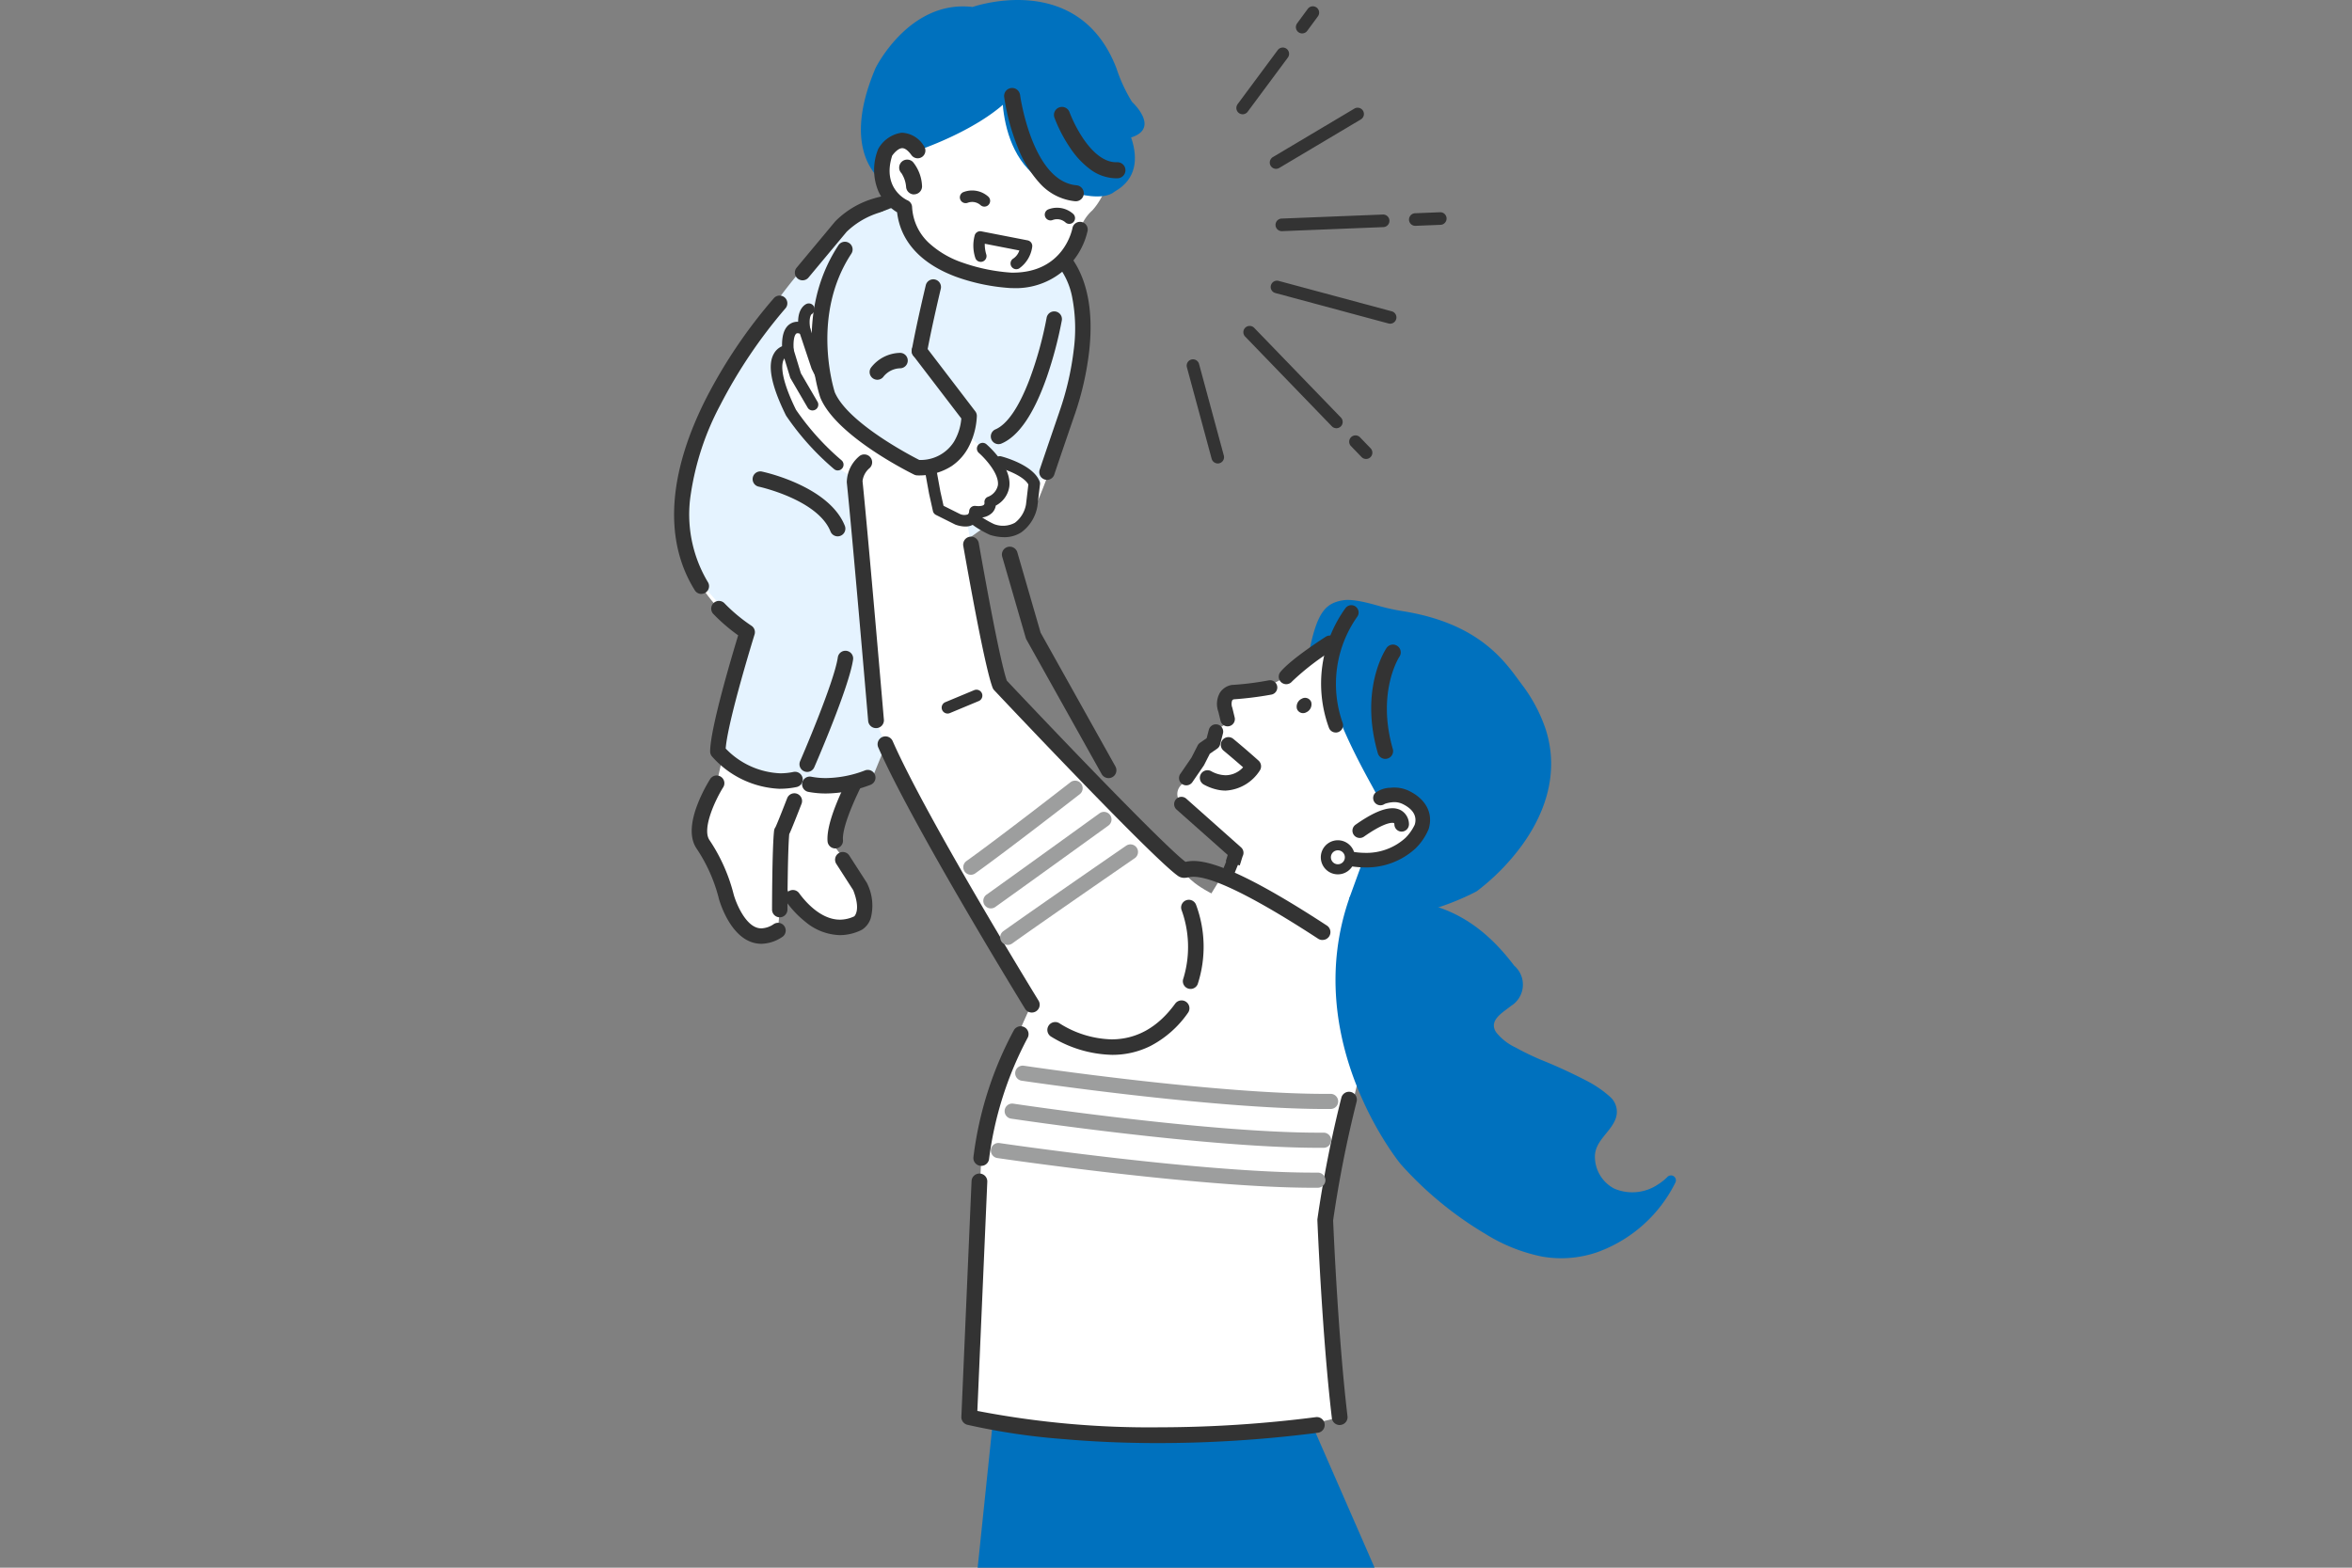 <svg xmlns="http://www.w3.org/2000/svg" xmlns:xlink="http://www.w3.org/1999/xlink" width="300" height="200" viewBox="0 0 300 200">
  <rect x="0" y="0" width="300" height="200" fill="#808080" stroke="none"/>
  <defs>
    <clipPath id="clip-path">
      <rect id="長方形_59510" data-name="長方形 59510" width="300" height="200" transform="translate(1265 1507)" fill="#e5f3ff"/>
    </clipPath>
  </defs>
  <g id="マスクグループ_388151" data-name="マスクグループ 388151" transform="translate(-1265 -1507)" clip-path="url(#clip-path)">
    <path id="パス_1" data-name="パス 1" d="M454.586,371.133l1.044-18.473.314-3.917c.975-4.528,2.014-5.647,4.174-6.017,1.376-.236,3.671.456,4.786.764a25.986,25.986,0,0,0,2.849.617c10.053,1.594,13.215,6.693,15.192,9.336a19.914,19.914,0,0,1,3.047,5.707c1.961,6.08-.532,11.384-2.969,14.762a28.482,28.482,0,0,1-5.81,5.929S455.854,391.554,454.586,371.133Z" transform="translate(976.153 1240.86)" fill="#0071be"/>
    <path id="パス_2" data-name="パス 2" d="M419.435,392.321l4.416-12.156-1.011-.91c-.509-1.219-10.033-16.682-5.035-20.126,1.61-1.109-2.6,1.258-6.148,4.7-.156.151-.516.564-.542.348-.02-.166-.43,1.082-4.22,1.591a11.814,11.814,0,0,0-3.047.817,1.285,1.285,0,0,0-.439,1.392,1.256,1.256,0,0,0,.277.459c.311.38.894,1.377-.667,2.214a2,2,0,0,0-.891,1.222,1.768,1.768,0,0,1-.615.917,2.571,2.571,0,0,0-.99,1.432,4.345,4.345,0,0,1-.487,1.275l-.269.451a7.063,7.063,0,0,1-1.606,1.889c-.763.616-1.518,1.916,1.065,4.091l5.631,5.02s-3.436,5.43-3.737,6.092l7.242,2.044,10.12,2.522C418.546,397.441,419.425,392.5,419.435,392.321Z" transform="translate(1017.733 1229.091)" fill="#fff"/>
    <path id="パス_3" data-name="パス 3" d="M479.281,434.32s.2-.227,1.414-.382a3.358,3.358,0,0,1,1.967.387A3.087,3.087,0,0,1,484.54,438a6.686,6.686,0,0,1-1.439,2.089c-1.284,1.2-4.214,2.987-8.784,1.729Z" transform="translate(961.798 1174.48)" fill="#fff"/>
    <path id="パス_4" data-name="パス 4" d="M471.844,439.824a.68.68,0,0,1,.836-.475c4.5,1.24,7.191-.685,8.139-1.57a6.148,6.148,0,0,0,1.254-1.793,2.439,2.439,0,0,0-1.54-2.874,2.677,2.677,0,0,0-1.567-.316,3.757,3.757,0,0,0-1.078.241.68.68,0,0,1-.928-.988,3.186,3.186,0,0,1,1.834-.6,4.025,4.025,0,0,1,2.368.458c1.941,1.009,2.767,2.685,2.213,4.482a7.207,7.207,0,0,1-1.625,2.386c-1.114,1.041-4.263,3.31-9.429,1.888a.679.679,0,0,1-.475-.836Zm6.029-6.781Zm.095-.083h0Zm0,0h0Zm0,0h0Z" transform="translate(963.615 1176.297)" fill="#333"/>
    <path id="パス_4_-_アウトライン" data-name="パス 4 - アウトライン" d="M475.525,441.366a12.36,12.36,0,0,1-3.272-.464.93.93,0,1,1,.494-1.794,10.471,10.471,0,0,0,2.77.4,7.4,7.4,0,0,0,5.132-1.907,6.024,6.024,0,0,0,1.185-1.684c.223-.724.159-1.759-1.417-2.579a2.449,2.449,0,0,0-1.421-.29,4,4,0,0,0-.98.208.93.93,0,0,1-1.175-.057.93.93,0,0,1-.069-1.313,3.311,3.311,0,0,1,1.988-.683,4.309,4.309,0,0,1,2.515.485c2.056,1.068,2.929,2.854,2.336,4.777a7.4,7.4,0,0,1-1.693,2.495A9.244,9.244,0,0,1,475.525,441.366Zm-3.025-1.792a.43.43,0,0,0-.114.845,11.863,11.863,0,0,0,3.139.447,8.745,8.745,0,0,0,6.052-2.276,7.026,7.026,0,0,0,1.557-2.277c.516-1.673-.265-3.238-2.089-4.186a3.808,3.808,0,0,0-2.221-.432c-1.131.144-1.538.363-1.68.521a.43.43,0,0,0,.319.718.432.432,0,0,0,.268-.093l.021-.016.023-.012.032-.015-.015-.015.015.015.029-.012-.019-.025.019.025a4.588,4.588,0,0,1,1.1-.238,2.948,2.948,0,0,1,1.715.342,3.891,3.891,0,0,1,1.329,1.081,2.245,2.245,0,0,1,.335,2.089,6.357,6.357,0,0,1-1.322,1.9A7.893,7.893,0,0,1,475.517,440a10.97,10.97,0,0,1-2.9-.413A.432.432,0,0,0,472.5,439.574Z" transform="translate(963.615 1176.297)" fill="#333"/>
    <path id="パス_5" data-name="パス 5" d="M405.1,442.989a.68.68,0,0,0-.132-.832l-6.993-6.218a.68.68,0,0,0-.923,1l6.663,5.913c-.059.185-.13.417-.221.714l1.3.4C404.922,443.536,405.047,443.129,405.1,442.989Z" transform="translate(1018.173 1173.139)" fill="#333"/>
    <path id="パス_5_-_アウトライン" data-name="パス 5 - アウトライン" d="M404.956,444.276l-1.779-.545.109-.354c.053-.172.1-.318.138-.446l-6.546-5.809a.93.93,0,0,1,1.262-1.366l6.99,6.215a.929.929,0,0,1,.2,1.12c-.049.141-.159.5-.275.876ZM403.8,443.4l.823.252c.106-.344.194-.628.236-.747l.007-.02.01-.018a.429.429,0,0,0-.084-.526l-6.99-6.215a.434.434,0,0,0-.3-.117.425.425,0,0,0-.316.138.431.431,0,0,0,.022.606l6.783,6.02-.05.155C403.907,443.058,403.86,443.212,403.8,443.4Z" transform="translate(1018.173 1173.139)" fill="#333"/>
    <path id="パス_6" data-name="パス 6" d="M418.666,381.8a.649.649,0,0,1,.09-.005,36.739,36.739,0,0,0,4.623-.582.674.674,0,0,1,.223,1.329,42.557,42.557,0,0,1-4.783.6.632.632,0,0,0-.37.26,1.492,1.492,0,0,0,0,1.151l.292,1.2a.674.674,0,0,1-1.309.318l-.281-1.157a2.671,2.671,0,0,1,.183-2.259A2,2,0,0,1,418.666,381.8Z" transform="translate(1003.508 1212.834)" fill="#333"/>
    <path id="パス_6_-_アウトライン" data-name="パス 6 - アウトライン" d="M423.49,380.948a.924.924,0,0,1,.153,1.835,43.556,43.556,0,0,1-4.787.6.371.371,0,0,0-.2.145,1.326,1.326,0,0,0,.026.949l0,.01.292,1.2a.924.924,0,0,1-1.8.436l-.28-1.153a2.9,2.9,0,0,1,.216-2.46,2.255,2.255,0,0,1,1.515-.963.9.9,0,0,1,.115-.007h.029a37.4,37.4,0,0,0,4.559-.579A.93.93,0,0,1,423.49,380.948Zm-5.287,3.664a1.684,1.684,0,0,1,.034-1.348.874.874,0,0,1,.518-.369l.03-.008h.031a42.4,42.4,0,0,0,4.744-.6.424.424,0,1,0-.14-.836,37.663,37.663,0,0,1-4.641.586h-.025c-.022,0-.039,0-.056,0a1.76,1.76,0,0,0-1.161.742,2.437,2.437,0,0,0-.151,2.054l0,.009L417.67,386a.424.424,0,0,0,.824-.2Z" transform="translate(1003.508 1212.834)" fill="#333"/>
    <path id="パス_7" data-name="パス 7" d="M399.475,409.022a.68.68,0,0,0,.914-.2l1.449-2.112a.652.652,0,0,0,.045-.077l.746-1.468.988-.684a.68.68,0,0,0,.271-.387l.368-1.409a.68.68,0,0,0-1.316-.344l-.3,1.165-.923.639a.678.678,0,0,0-.219.251l-.8,1.582-1.424,2.075a.681.681,0,0,0,.176.946Z" transform="translate(1016.487 1197.819)" fill="#333"/>
    <path id="パス_7_-_アウトライン" data-name="パス 7 - アウトライン" d="M399.827,409.371h0a.928.928,0,0,1-.483-.135l-.043-.027a.932.932,0,0,1-.241-1.294l1.415-2.061.8-1.567a.931.931,0,0,1,.3-.343l.847-.586.281-1.076a.93.93,0,0,1,1.8.47l-.368,1.409a.931.931,0,0,1-.37.53l-.936.648-.718,1.412a.9.9,0,0,1-.062.105l-1.449,2.112A.931.931,0,0,1,399.827,409.371Zm3.771-7.285a.43.43,0,0,0-.416.322l-.328,1.255-1,.691a.429.429,0,0,0-.138.158l-.821,1.61-1.424,2.075a.431.431,0,0,0,.111.6l.022.014a.426.426,0,0,0,.221.061h0a.431.431,0,0,0,.355-.187l1.449-2.112a.405.405,0,0,0,.028-.047l.775-1.526,1.04-.72a.431.431,0,0,0,.171-.245l.368-1.409a.431.431,0,0,0-.417-.539Z" transform="translate(1016.487 1197.819)" fill="#333"/>
    <path id="パス_8" data-name="パス 8" d="M480.67,444.326a.681.681,0,0,0,.745-.025c3.005-2.114,3.929-1.83,4.084-1.752a.459.459,0,0,1,.2.374.675.675,0,0,0,.666.688.685.685,0,0,0,.694-.672,1.806,1.806,0,0,0-.911-1.587c-1.111-.591-2.914.009-5.512,1.837a.681.681,0,0,0,.037,1.137Z" transform="translate(957.413 1169.229)" fill="#333"/>
    <path id="パス_8_-_アウトライン" data-name="パス 8 - アウトライン" d="M481.025,444.675a.93.93,0,0,1-.536-1.691c2.01-1.414,3.549-2.1,4.7-2.1a2.253,2.253,0,0,1,1.07.249,2.059,2.059,0,0,1,1.043,1.813.938.938,0,0,1-.93.918h-.019a.928.928,0,0,1-.911-.935c0-.053-.027-.137-.06-.155a.5.5,0,0,0-.2-.029c-.416,0-1.44.229-3.621,1.763A.925.925,0,0,1,481.025,444.675Zm4.168-3.293c-1.033,0-2.519.676-4.416,2.011a.43.43,0,0,0,.5.7c2.179-1.533,3.328-1.854,3.909-1.854a.95.95,0,0,1,.432.084.685.685,0,0,1,.332.59v.012a.423.423,0,0,0,.422.433h.009a.436.436,0,0,0,.43-.428,1.546,1.546,0,0,0-.779-1.361A1.759,1.759,0,0,0,485.192,441.383Z" transform="translate(957.413 1169.229)" fill="#333"/>
    <path id="パス_9" data-name="パス 9" d="M454.519,390.384a.834.834,0,0,1-1.2-.429,1.114,1.114,0,0,1,.618-1.3.834.834,0,0,1,1.2.429A1.114,1.114,0,0,1,454.519,390.384Z" transform="translate(977.109 1207.484)" fill="#333"/>
    <path id="パス_10" data-name="パス 10" d="M467.192,458.3a1.532,1.532,0,1,1,.512,2.105A1.532,1.532,0,0,1,467.192,458.3Z" transform="translate(967.145 1157.271)" fill="#fff"/>
    <path id="パス_11" data-name="パス 11" d="M464.929,456.257a2.174,2.174,0,1,1,.726,2.988A2.177,2.177,0,0,1,464.929,456.257Zm1.1.668a.89.89,0,1,0,1.222-.3A.89.89,0,0,0,466.027,456.926Z" transform="translate(968.858 1158.984)" fill="#333"/>
    <path id="パス_12" data-name="パス 12" d="M466.617,361.438a.67.67,0,0,1-.037-.083,16.182,16.182,0,0,1,2.088-15.041.68.68,0,0,1,1.068.842h0a15.085,15.085,0,0,0-1.88,13.727.68.68,0,0,1-1.239.554Z" transform="translate(968.161 1238.402)" fill="#333"/>
    <path id="パス_12_-_アウトライン" data-name="パス 12 - アウトライン" d="M467.218,362.05a.929.929,0,0,1-.873-.608,16.433,16.433,0,0,1,2.126-15.282.93.93,0,0,1,1.461,1.152A14.875,14.875,0,0,0,468.09,360.8a.931.931,0,0,1-.872,1.253Zm1.984-15.744a.428.428,0,0,0-.338.164,15.907,15.907,0,0,0-2.049,14.8.43.43,0,0,0,.807-.3A15.341,15.341,0,0,1,469.539,347a.431.431,0,0,0-.071-.6A.426.426,0,0,0,469.2,346.306Z" transform="translate(968.161 1238.402)" fill="#333"/>
    <path id="パス_13" data-name="パス 13" d="M490.417,378.544a.74.74,0,0,1-.46-.492c-2.333-8.094.933-13.014,1.074-13.219a.742.742,0,0,1,1.227.835c-.036.054-3,4.595-.875,11.973a.742.742,0,0,1-.967.9Z" transform="translate(951.028 1224.977)" fill="#333"/>
    <path id="パス_13_-_アウトライン" data-name="パス 13 - アウトライン" d="M490.67,378.839a.984.984,0,0,1-.339-.06,1,1,0,0,1-.614-.658c-2.366-8.209.965-13.22,1.108-13.429a.992.992,0,0,1,1.641,1.116c-.029.044-2.929,4.521-.841,11.764a.993.993,0,0,1-.954,1.267Zm.975-14.08a.492.492,0,0,0-.407.215c-.138.2-3.342,5.024-1.04,13.009a.492.492,0,0,0,.946-.273c-2.166-7.515.877-12.137.908-12.183a.493.493,0,0,0-.407-.769Z" transform="translate(951.028 1224.977)" fill="#333"/>
    <path id="パス_14" data-name="パス 14" d="M446.3,365.941a.709.709,0,0,1-.306-1.114c1.335-1.634,5.542-4.323,5.72-4.436a.708.708,0,1,1,.761,1.195,32.26,32.26,0,0,0-5.384,4.138A.709.709,0,0,1,446.3,365.941Z" transform="translate(982.52 1228.054)" fill="#333"/>
    <path id="パス_14_-_アウトライン" data-name="パス 14 - アウトライン" d="M446.543,366.233a.958.958,0,0,1-.742-1.565c1.356-1.659,5.6-4.374,5.779-4.489a.958.958,0,1,1,1.03,1.617,32.1,32.1,0,0,0-5.325,4.085A.956.956,0,0,1,446.543,366.233Zm5.552-5.7a.456.456,0,0,0-.246.072c-.177.113-4.355,2.786-5.661,4.384a.459.459,0,0,0,.71.58,32.463,32.463,0,0,1,5.443-4.191.458.458,0,0,0-.247-.845Z" transform="translate(982.52 1228.054)" fill="#333"/>
    <path id="パス_15" data-name="パス 15" d="M411.077,414.079a6.2,6.2,0,0,1-1.71-.628.724.724,0,1,1,.68-1.278,3.392,3.392,0,0,0,4.534-.743c-1.412-1.249-2.669-2.284-2.683-2.3a.723.723,0,1,1,.919-1.117c.016.013,1.593,1.313,3.212,2.766a.724.724,0,0,1,.143.9C416.153,411.72,414.363,414.726,411.077,414.079Z" transform="translate(1009.331 1193.442)" fill="#333"/>
    <path id="パス_15_-_アウトライン" data-name="パス 15 - アウトライン" d="M411.992,414.42a5,5,0,0,1-.963-.1,6.49,6.49,0,0,1-1.779-.653.974.974,0,1,1,.915-1.719,3.943,3.943,0,0,0,1.839.513,3.04,3.04,0,0,0,2.223-1.014c-1.162-1.022-2.18-1.869-2.476-2.114l-.014-.012a.973.973,0,0,1,1.24-1.5c.012.01,1.582,1.3,3.22,2.772a.978.978,0,0,1,.193,1.213A5.529,5.529,0,0,1,411.992,414.42Zm-2.284-2.082a.474.474,0,0,0-.223.892,5.993,5.993,0,0,0,1.641.6,4.5,4.5,0,0,0,.866.086,5.04,5.04,0,0,0,3.965-2.362.476.476,0,0,0-.094-.589c-1.619-1.452-3.189-2.746-3.2-2.758a.473.473,0,1,0-.6.73l.013.011c.313.259,1.432,1.191,2.676,2.291l.183.162-.157.187A3.66,3.66,0,0,1,412,412.966a4.434,4.434,0,0,1-2.074-.572A.467.467,0,0,0,409.707,412.338Z" transform="translate(1009.331 1193.442)" fill="#333"/>
    <path id="パス_16" data-name="パス 16" d="M418.465,463.473a.773.773,0,0,1-.716-1.062l1.129-2.793a.772.772,0,0,1,1.432.579l-1.129,2.793A.772.772,0,0,1,418.465,463.473Z" transform="translate(1002.995 1156.132)" fill="#333"/>
    <path id="パス_17" data-name="パス 17" d="M303.962,736.764l2.3-22.118h38.663l9.666,22.118Z" transform="translate(1085.739 970.236)" fill="#0071be"/>
    <path id="パス_18" data-name="パス 18" d="M218.757,414.877l-11.277.921L206.33,427.3c2.071,8.515,10.356,9.9,10.356,9.9,5.523-1.841-2.071-10.586-2.071-10.586C213.488,424.861,218.757,414.877,218.757,414.877Z" transform="translate(1156.771 1188.331)" fill="#fff"/>
    <path id="パス_19" data-name="パス 19" d="M221.489,471.784c-3.327,0-5.812-3-6.614-4.108a.734.734,0,0,1,1.188-.861c1.064,1.47,3.91,4.7,7.388,3.029.08-.067,1.026-.911-.053-3.659l-2.158-3.357a.734.734,0,1,1,1.234-.793l2.2,3.417a.693.693,0,0,1,.064.124,6.1,6.1,0,0,1,.439,4.2,2.448,2.448,0,0,1-1,1.342l-.041.022A5.959,5.959,0,0,1,221.489,471.784Zm1.956-1.936Z" transform="translate(1150.655 1154.268)" fill="#333"/>
    <path id="パス_19_-_アウトライン" data-name="パス 19 - アウトライン" d="M221.489,472.034a7.147,7.147,0,0,1-4.408-1.692,12.919,12.919,0,0,1-2.409-2.52.984.984,0,0,1,1.593-1.155c.739,1.02,2.726,3.392,5.215,3.392a4.275,4.275,0,0,0,1.829-.427c.129-.129.8-.947-.136-3.335l-2.144-3.336a.984.984,0,1,1,1.655-1.064l2.2,3.417a.943.943,0,0,1,.086.168,6.334,6.334,0,0,1,.442,4.378,2.7,2.7,0,0,1-1.113,1.477l-.056.03A6.235,6.235,0,0,1,221.489,472.034Zm-6.021-5.272a.484.484,0,0,0-.391.768,12.4,12.4,0,0,0,2.312,2.419,6.663,6.663,0,0,0,4.1,1.586,5.741,5.741,0,0,0,2.533-.615l.027-.015a2.219,2.219,0,0,0,.888-1.207,5.872,5.872,0,0,0-.435-4.03.448.448,0,0,0-.041-.081l-2.2-3.418a.484.484,0,1,0-.814.523l2.171,3.378.009.023c1.1,2.813.178,3.777-.019,3.942l-.024.02-.028.014a4.782,4.782,0,0,1-2.078.492,5.685,5.685,0,0,1-3.5-1.358,11.361,11.361,0,0,1-2.118-2.241A.485.485,0,0,0,215.469,466.761Z" transform="translate(1150.655 1154.268)" fill="#333"/>
    <path id="パス_20" data-name="パス 20" d="M215.78,424.879a.734.734,0,0,1-.73-.673c-.112-1.342.512-3.5,1.854-6.416.535-1.162,1.074-2.206,1.458-2.922l-9.975-.975a.734.734,0,0,1,.143-1.46l11.083,1.084a.734.734,0,0,1,.565,1.1c-1.082,1.884-3.851,7.259-3.667,9.472a.734.734,0,0,1-.67.792C215.82,424.878,215.8,424.879,215.78,424.879Z" transform="translate(1155.756 1190.112)" fill="#333"/>
    <path id="パス_20_-_アウトライン" data-name="パス 20 - アウトライン" d="M215.78,425.129a.99.99,0,0,1-.98-.9c-.115-1.386.516-3.586,1.876-6.541.464-1.008.933-1.93,1.289-2.605l-9.6-.939a.984.984,0,0,1,.095-1.963c.032,0,.065,0,.1,0l11.083,1.084a.984.984,0,0,1,.757,1.469c-1.49,2.593-3.793,7.417-3.634,9.327a.985.985,0,0,1-.9,1.062C215.837,425.128,215.809,425.129,215.78,425.129Zm-7.322-12.45a.484.484,0,0,0-.046.965l10.348,1.012-.177.33c-.364.68-.912,1.736-1.452,2.909-1.324,2.875-1.94,4.992-1.832,6.29a.487.487,0,0,0,.481.444l.039,0a.485.485,0,0,0,.444-.522c-.229-2.745,3.66-9.549,3.7-9.617a.484.484,0,0,0-.372-.722l-11.083-1.084Z" transform="translate(1155.756 1190.112)" fill="#333"/>
    <path id="パス_21" data-name="パス 21" d="M186.551,403.638l1.127-4.891-9.666-4.142-2.071,9.205s-3.439,5.415-1.731,7.855c0,0,2.441,3.661,2.929,6.59,0,0,1.952,7.322,6.59,4.393l.244-2.685a45.633,45.633,0,0,1-.244-6.834A74.129,74.129,0,0,1,186.551,403.638Z" transform="translate(1180.485 1203.08)" fill="#fff"/>
    <path id="パス_22" data-name="パス 22" d="M179.667,446.7a3.581,3.581,0,0,1-1.315-.251c-2.71-1.062-3.842-5.2-3.889-5.38-.006-.023-.011-.046-.015-.068-.456-2.736-2.792-6.268-2.816-6.3-1.924-2.748,1.343-8.059,1.722-8.656a.734.734,0,0,1,1.239.786c-.823,1.3-2.912,5.38-1.749,7.042a21.964,21.964,0,0,1,3.045,6.852c.282,1.024,1.342,3.714,3,4.362a2.675,2.675,0,0,0,2.48-.431.734.734,0,1,1,.784,1.241A4.664,4.664,0,0,1,179.667,446.7Z" transform="translate(1182.452 1180.458)" fill="#333"/>
    <path id="パス_22_-_アウトライン" data-name="パス 22 - アウトライン" d="M179.667,446.948a3.845,3.845,0,0,1-1.406-.268c-2.827-1.108-3.991-5.368-4.039-5.549-.008-.03-.015-.061-.02-.092a20.379,20.379,0,0,0-2.776-6.2c-.854-1.223-.865-3.026-.031-5.359a19.484,19.484,0,0,1,1.749-3.571.984.984,0,0,1,1.661,1.054c-1.006,1.588-2.759,5.33-1.755,6.765l0,0a22.2,22.2,0,0,1,3.082,6.937c.269.97,1.3,3.577,2.847,4.184a1.876,1.876,0,0,0,.686.13,2.969,2.969,0,0,0,1.57-.54.984.984,0,1,1,1.051,1.663A4.921,4.921,0,0,1,179.667,446.948Zm-5.692-21a.482.482,0,0,0-.409.224,18.942,18.942,0,0,0-1.7,3.471c-.534,1.494-.972,3.559-.028,4.907l0,0c.024.036,2.385,3.586,2.855,6.4,0,.015.006.03.01.045.045.171,1.145,4.2,3.739,5.212a3.346,3.346,0,0,0,1.223.234,4.433,4.433,0,0,0,2.353-.769.484.484,0,1,0-.516-.818,3.445,3.445,0,0,1-1.837.617,2.374,2.374,0,0,1-.868-.165c-1.687-.659-2.8-3.25-3.15-4.528l-.005-.024a21.615,21.615,0,0,0-3.005-6.754c-.55-.788-.516-2.094.1-3.879a18.269,18.269,0,0,1,1.644-3.437.484.484,0,0,0-.408-.743Z" transform="translate(1182.452 1180.458)" fill="#333"/>
    <path id="パス_23" data-name="パス 23" d="M209.354,449.464h0a.734.734,0,0,1-.733-.735c0-.318.012-7.8.257-10.016,0-.023.006-.046.011-.068a.732.732,0,0,1,.148-.315c.1-.224.446-1.01,1.5-3.718a.734.734,0,1,1,1.367.532c-.609,1.567-1.059,2.694-1.336,3.35-.083.2-.161.381-.246.539-.221,2.329-.232,9.624-.232,9.7A.734.734,0,0,1,209.354,449.464Z" transform="translate(1155.104 1174.313)" fill="#333"/>
    <path id="パス_23_-_アウトライン" data-name="パス 23 - アウトライン" d="M209.354,449.714h0a.985.985,0,0,1-.983-.985c0-.078.009-7.79.258-10.043,0-.036.009-.064.014-.091a.988.988,0,0,1,.178-.4c.108-.235.454-1.038,1.48-3.677a.99.99,0,0,1,.917-.628.984.984,0,0,1,.916,1.341c-.607,1.562-1.058,2.691-1.339,3.356-.077.183-.151.357-.232.514-.2,2.247-.225,8.858-.227,9.609v.018A.985.985,0,0,1,209.354,449.714Zm1.865-15.32a.487.487,0,0,0-.451.309c-1.033,2.657-1.387,3.479-1.505,3.733l-.013.027-.019.024a.479.479,0,0,0-.1.208c0,.016-.005.032-.007.048-.246,2.224-.255,9.909-.255,9.987a.484.484,0,0,0,.483.484v0a.484.484,0,0,0,.484-.483v-.018c0-.759.023-7.483.233-9.7l0-.05.024-.044c.079-.148.155-.328.236-.518.279-.66.728-1.785,1.333-3.343a.484.484,0,0,0-.45-.659Z" transform="translate(1155.104 1174.313)" fill="#333"/>
    <path id="パス_24" data-name="パス 24" d="M212.8,162.258l-9.274-3.905s-11.227-5.613-17.816.977l-4.881,5.857-2.929,3.905s-25.138,27.823-4.149,41.978c0,0-3.742,12.04-3.742,15.213,0,0,3.986,4.8,9.844,3.579,0,0,3.417,1.952,9.274-.244l4.637-16.84L202.31,193.5l2.929-1.952,4.881,4.393a79.244,79.244,0,0,0,4.393-12.691S220.127,168.359,212.8,162.258Z" transform="translate(1186.554 1376.586)" fill="#fff"/>
    <path id="パス_439337" data-name="パス 439337" d="M23.1.875,27.7-.089,48.825,7.4,51.8,16.332,45.535,36.566l-8.694,6.283L24.414,73.326s-6.222,1.689-11.116,1a18.266,18.266,0,0,1-8.458-3.756L8.484,55.517l-7.092-8L0,39.527S3.333,26.9,9.109,17.233A69.887,69.887,0,0,1,23.1.875Z" transform="translate(1351.938 1532.696)" fill="#e5f3ff"/>
    <path id="パス_25" data-name="パス 25" d="M251.262,189.43a.735.735,0,0,1-.7-.966c.007-.02.673-2.018,2.524-7.409.061-.164,5.307-14.377-1.4-20.118l-9.171-3.862-.043-.02a24.2,24.2,0,0,0-6.262-1.921c-4.542-.717-8.136.2-10.685,2.736l-4.859,5.831a.734.734,0,1,1-1.127-.939l4.881-5.857c.014-.017.029-.033.045-.049,2.868-2.867,7.022-3.962,12.014-3.165a25.325,25.325,0,0,1,6.627,2.04l9.254,3.9a.739.739,0,0,1,.185.113c3.192,2.66,4.526,7.3,3.86,13.426a37.928,37.928,0,0,1-1.934,8.386c-1.841,5.362-2.506,7.357-2.513,7.376A.734.734,0,0,1,251.262,189.43Z" transform="translate(1147.283 1378.54)" fill="#333"/>
    <path id="パス_25_-_アウトライン" data-name="パス 25 - アウトライン" d="M251.262,189.68a.985.985,0,0,1-.933-1.3c.029-.087.718-2.148,2.525-7.412l0-.007a37.257,37.257,0,0,0,1.824-7.908,20.8,20.8,0,0,0-.178-6.529,9.453,9.453,0,0,0-2.947-5.379l-9.135-3.847-.058-.027a23.919,23.919,0,0,0-6.189-1.9,18.133,18.133,0,0,0-2.811-.233,10.439,10.439,0,0,0-7.651,2.891l-4.852,5.822a.984.984,0,1,1-1.512-1.259l4.881-5.857c.017-.021.036-.042.058-.064a11.45,11.45,0,0,1,4.05-2.615,14.236,14.236,0,0,1,5.083-.878,19.737,19.737,0,0,1,3.1.256,25.624,25.624,0,0,1,6.691,2.059l9.247,3.894a.988.988,0,0,1,.248.15c3.259,2.716,4.625,7.435,3.949,13.645a38.3,38.3,0,0,1-1.948,8.443c-1.741,5.071-2.435,7.145-2.509,7.365l0,.006A.982.982,0,0,1,251.262,189.68Zm2.063-8.542c-1.806,5.26-2.494,7.318-2.522,7.4a.485.485,0,0,0,.305.613.482.482,0,0,0,.612-.306l0-.006c.074-.22.769-2.3,2.511-7.372l0-.007a37.712,37.712,0,0,0,1.92-8.325c.657-6.036-.647-10.6-3.771-13.207a.487.487,0,0,0-.122-.074l-9.267-3.9a25.055,25.055,0,0,0-6.556-2.017,19.236,19.236,0,0,0-3.019-.25,13.74,13.74,0,0,0-4.9.845,10.951,10.951,0,0,0-3.873,2.5l-.029.032-4.882,5.858a.484.484,0,1,0,.743.619l4.875-5.849a10.919,10.919,0,0,1,8.011-3.045,18.633,18.633,0,0,1,2.889.239,24.478,24.478,0,0,1,6.332,1.943l.029.013,9.208,3.877.03.025a9.923,9.923,0,0,1,3.14,5.681,21.288,21.288,0,0,1,.186,6.687A37.858,37.858,0,0,1,253.325,181.138Z" transform="translate(1147.283 1378.54)" fill="#333"/>
    <path id="パス_26" data-name="パス 26" d="M225.479,425.687a11.619,11.619,0,0,1-2.2-.2.734.734,0,0,1,.278-1.441,12.913,12.913,0,0,0,7-.821.734.734,0,1,1,.515,1.374A15.909,15.909,0,0,1,225.479,425.687Z" transform="translate(1144.87 1182.293)" fill="#333"/>
    <path id="パス_26_-_アウトライン" data-name="パス 26 - アウトライン" d="M225.479,425.937a11.9,11.9,0,0,1-2.244-.206.984.984,0,0,1,.186-1.95.991.991,0,0,1,.187.018,9.915,9.915,0,0,0,1.875.172,14.268,14.268,0,0,0,4.988-.981.976.976,0,0,1,.346-.063.984.984,0,0,1,.345,1.905A16.227,16.227,0,0,1,225.479,425.937Zm-2.058-1.656a.484.484,0,0,0-.091.959,11.4,11.4,0,0,0,2.149.2,15.731,15.731,0,0,0,5.506-1.074.484.484,0,0,0-.17-.937.479.479,0,0,0-.17.031,14.765,14.765,0,0,1-5.164,1.013,10.415,10.415,0,0,1-1.969-.181A.489.489,0,0,0,223.421,424.281Z" transform="translate(1144.87 1182.293)" fill="#333"/>
    <path id="パス_27" data-name="パス 27" d="M188.3,367.6a11.905,11.905,0,0,1-8.477-4.046.735.735,0,0,1-.169-.469c0-2.9,2.89-12.539,3.617-14.915a22.567,22.567,0,0,1-3.252-2.769.734.734,0,1,1,1.057-1.018,21.464,21.464,0,0,0,3.465,2.88.734.734,0,0,1,.29.826c-.036.116-3.507,11.316-3.7,14.722.8.846,4.268,4.112,8.952,3.135a.734.734,0,0,1,.3,1.437A10.185,10.185,0,0,1,188.3,367.6Z" transform="translate(1176.176 1239.779)" fill="#333"/>
    <path id="パス_27_-_アウトライン" data-name="パス 27 - アウトライン" d="M188.3,367.855h0a12.21,12.21,0,0,1-8.669-4.136.987.987,0,0,1-.227-.629c0-2.839,2.668-11.839,3.575-14.815a22.726,22.726,0,0,1-3.141-2.7.984.984,0,1,1,1.417-1.364,21.214,21.214,0,0,0,3.425,2.846.978.978,0,0,1,.389,1.108c-.141.456-3.429,11.1-3.683,14.553a10.212,10.212,0,0,0,6.959,3.159,8.269,8.269,0,0,0,1.685-.175,1,1,0,0,1,.2-.02.988.988,0,0,1,.964.783.984.984,0,0,1-.762,1.163,10.478,10.478,0,0,1-2.132.222Zm-7.754-23.441a.484.484,0,0,0-.348.819,22.337,22.337,0,0,0,3.216,2.738l.148.1-.053.173c-.6,1.97-3.606,11.942-3.606,14.842a.486.486,0,0,0,.112.309,11.673,11.673,0,0,0,8.285,3.956h0a9.979,9.979,0,0,0,2.03-.212.484.484,0,0,0,.375-.572.486.486,0,0,0-.474-.385.5.5,0,0,0-.1.01,8.766,8.766,0,0,1-1.786.186,10.761,10.761,0,0,1-7.4-3.393l-.075-.078.006-.108c.194-3.4,3.568-14.318,3.712-14.781a.481.481,0,0,0-.191-.545,21.714,21.714,0,0,1-3.505-2.914A.479.479,0,0,0,180.55,344.414Z" transform="translate(1176.176 1239.779)" fill="#333"/>
    <path id="パス_28" data-name="パス 28" d="M166,238.6a.734.734,0,0,1-.623-.345c-3.926-6.285-3.407-14.7,1.5-24.33a64.489,64.489,0,0,1,8.576-12.661.734.734,0,1,1,1.089.984c-.189.209-18.767,21.064-9.919,35.229A.734.734,0,0,1,166,238.6Z" transform="translate(1188.46 1343.917)" fill="#333"/>
    <path id="パス_28_-_アウトライン" data-name="パス 28 - アウトライン" d="M166,238.854a.98.98,0,0,1-.835-.462c-3.975-6.364-3.46-14.862,1.488-24.576a64.583,64.583,0,0,1,8.614-12.715.984.984,0,0,1,1.46,1.319,63.578,63.578,0,0,0-8.311,12.327,35.165,35.165,0,0,0-3.755,11.315,16.791,16.791,0,0,0,2.173,11.287.984.984,0,0,1-.834,1.5Zm10-37.577a.484.484,0,0,0-.359.159,64.02,64.02,0,0,0-8.539,12.607c-4.864,9.549-5.386,17.877-1.509,24.084a.484.484,0,0,0,.821-.513c-8.953-14.334,9.756-35.319,9.946-35.529a.484.484,0,0,0-.359-.808Z" transform="translate(1188.46 1343.917)" fill="#333"/>
    <path id="パス_29" data-name="パス 29" d="M329.6,347.68a.754.754,0,0,1-.659-.386l-9.595-17.162a.744.744,0,0,1-.066-.158l-3-10.356a.754.754,0,1,1,1.449-.419l2.975,10.273,9.553,17.087a.754.754,0,0,1-.657,1.122Z" transform="translate(1076.795 1258.339)" fill="#333"/>
    <path id="パス_29_-_アウトライン" data-name="パス 29 - アウトライン" d="M329.6,347.93a1.006,1.006,0,0,1-.877-.514l-9.595-17.162a1,1,0,0,1-.088-.212l-3-10.355a1,1,0,0,1,.965-1.283,1.009,1.009,0,0,1,.964.725l2.967,10.246,9.539,17.062a1,1,0,0,1-.386,1.367A1.009,1.009,0,0,1,329.6,347.93ZM317.01,318.9a.506.506,0,0,0-.141.02.5.5,0,0,0-.344.624l3,10.356a.5.5,0,0,0,.044.106l9.595,17.162a.5.5,0,0,0,.88-.492l-9.567-17.112-2.983-10.3A.507.507,0,0,0,317.01,318.9Z" transform="translate(1076.795 1258.339)" fill="#333"/>
    <path id="パス_30" data-name="パス 30" d="M284.976,345.8a.754.754,0,0,1-.7-.463l-16.3-38.88a.762.762,0,0,1-.053-.2l-3.261-26.088a.754.754,0,1,1,1.5-.187l3.248,25.985,16.265,38.785a.754.754,0,0,1-.7,1.046Z" transform="translate(1114.335 1286.95)" fill="#333"/>
    <path id="パス_31" data-name="パス 31" d="M440.8,118.878a.8.8,0,0,1,.332-.386l10.394-6.183a.8.8,0,1,1,.821,1.381l-10.394,6.183a.8.8,0,0,1-1.154-1Z" transform="translate(986.229 1408.545)" fill="#333"/>
    <path id="パス_32" data-name="パス 32" d="M405.3,243.126a.8.8,0,0,1-.282-.424l-3.158-11.674a.8.8,0,1,1,1.55-.42l3.159,11.674a.8.8,0,0,1-1.269.843Z" transform="translate(1014.53 1322.827)" fill="#333"/>
    <path id="パス_33" data-name="パス 33" d="M443.476,163.23a.8.8,0,0,1,.712-.5l12.923-.516a.8.8,0,0,1,.064,1.605l-12.923.516a.8.8,0,0,1-.775-1.106Z" transform="translate(984.279 1372.155)" fill="#333"/>
    <path id="パス_34" data-name="パス 34" d="M505.972,161.773a.8.8,0,0,1,.711-.5l3.183-.127a.8.8,0,1,1,.064,1.605l-3.183.127a.8.8,0,0,1-.776-1.107Z" transform="translate(938.811 1372.932)" fill="#333"/>
    <path id="パス_35" data-name="パス 35" d="M441.218,193.69a.8.8,0,0,1,.952-.471L456.6,197.1a.8.8,0,0,1-.417,1.551l-14.432-3.884a.8.8,0,0,1-.567-.984A.845.845,0,0,1,441.218,193.69Z" transform="translate(985.922 1349.617)" fill="#333"/>
    <path id="パス_36" data-name="パス 36" d="M428.506,214.7a.805.805,0,0,1,1.232-.092L440.8,226.053a.8.8,0,1,1-1.155,1.116l-11.061-11.448A.8.8,0,0,1,428.506,214.7Z" transform="translate(995.235 1334.217)" fill="#333"/>
    <path id="パス_37" data-name="パス 37" d="M478.051,265.973a.8.8,0,0,1,1.232-.092l1.349,1.4a.8.8,0,1,1-1.155,1.116l-1.349-1.4A.8.8,0,0,1,478.051,265.973Z" transform="translate(959.189 1296.911)" fill="#333"/>
    <path id="パス_38" data-name="パス 38" d="M425.179,91.4a.805.805,0,0,1,.1-.175l5.107-6.883a.8.8,0,0,1,1.29.957l-5.107,6.883a.8.8,0,0,1-1.389-.782Z" transform="translate(997.591 1429.047)" fill="#333"/>
    <path id="パス_39" data-name="パス 39" d="M453.047,67.035a.817.817,0,0,1,.1-.172l1.345-1.827a.8.8,0,0,1,1.294.952l-1.345,1.827a.8.8,0,0,1-1.391-.78Z" transform="translate(977.316 1443.095)" fill="#333"/>
    <path id="パス_40" data-name="パス 40" d="M226.325,212.653l-2.513-1.276L220.617,207s-3.848-9.51-5.346-4.308c0,0-2.542-1.4-1.885,2.512,0,0-2.427-1.5-2.115,2.7,0,0-3.528-.037.382,7.9,0,0,3.546,7.208,10.51,9.333,0,0,2.6-4.5,6.874-4.758Z" transform="translate(1154.238 1343.835)" fill="#fff"/>
    <path id="パス_41" data-name="パス 41" d="M215.65,225.141a.73.73,0,0,1-.464-.166,33.858,33.858,0,0,1-6.119-6.808.779.779,0,0,1-.044-.078c-1.91-3.88-2.391-6.477-1.47-7.94a2.147,2.147,0,0,1,.986-.853c-.022-1.484.329-2.428,1.067-2.876a1.768,1.768,0,0,1,.984-.25c.007-1.7.869-2.187,1.072-2.277a.734.734,0,0,1,.65,1.314c-.126.106-.382.62-.175,1.833a.734.734,0,0,1-1.109.748c-.147-.087-.5-.215-.662-.114-.048.03-.469.345-.336,2.133a.734.734,0,0,1-.732.788h-.008a.693.693,0,0,0-.511.359c-.267.453-.649,1.986,1.538,6.443a32.935,32.935,0,0,0,5.8,6.441.734.734,0,0,1-.465,1.3Zm-3.39-19.907h0Zm0,0h0Z" transform="translate(1156.211 1341.877)" fill="#333"/>
    <path id="パス_42" data-name="パス 42" d="M223.768,222.013a.734.734,0,0,1-.658-.407l-1.213-2.441a.727.727,0,0,1-.039-.094l-1.58-4.729a.734.734,0,0,1,1.392-.465l1.564,4.681,1.19,2.4a.734.734,0,0,1-.657,1.06Z" transform="translate(1146.65 1334.933)" fill="#333"/>
    <path id="パス_43" data-name="パス 43" d="M216.351,231.637a.733.733,0,0,1-.634-.364l-2.171-3.72a.737.737,0,0,1-.068-.156l-.967-3.172a.734.734,0,1,1,1.4-.428l.942,3.09,2.128,3.646a.734.734,0,0,1-.633,1.1Z" transform="translate(1152.297 1327.728)" fill="#333"/>
    <path id="パス_44" data-name="パス 44" d="M314.291,333.243l-4.307-3.579c-20.4-3.084-21.845-7.965-21.845-7.965-3.01-2.007-23.328-23.579-23.328-23.579-1.505-4.013-5.769-30.1-5.769-30.1-7.776-4.766-12.793,3.512-12.793,3.512.753,7.274,2.759,31.1,2.759,31.1,2.509,7.776,19.869,36.284,19.869,36.284s-2.992,5.063-6.444,19.562L260.9,391.544s26.389,5.523,47.255,0c-1.254-10.535-1.841-25.162-1.841-25.162C309.995,350.119,314.291,333.243,314.291,333.243Z" transform="translate(1127.728 1296.253)" fill="#fff"/>
    <path id="パス_45" data-name="パス 45" d="M277.454,442.218a.754.754,0,0,1-.643-.359c-.142-.232-14.31-23.318-18.71-33.314a.754.754,0,0,1,1.381-.608c4.359,9.9,18.472,32.9,18.614,33.132a.754.754,0,0,1-.642,1.149Z" transform="translate(1119.151 1193.708)" fill="#333"/>
    <path id="パス_45_-_アウトライン" data-name="パス 45 - アウトライン" d="M277.454,442.468a1,1,0,0,1-.856-.478c-.584-.952-14.357-23.42-18.726-33.345a1,1,0,1,1,1.838-.809c4.3,9.765,18.016,32.153,18.6,33.1a1,1,0,0,1-.854,1.531Zm-18.663-34.732a.5.5,0,0,0-.461.707c4.355,9.894,18.111,32.334,18.694,33.284a.5.5,0,1,0,.859-.528c-.583-.95-14.318-23.367-18.63-33.162A.5.5,0,0,0,258.791,407.737Z" transform="translate(1119.151 1193.708)" fill="#333"/>
    <path id="パス_46" data-name="パス 46" d="M247.079,309.879a.754.754,0,0,1-.75-.69c-.02-.232-1.983-23.258-2.726-30.442,0-.013,0-.026,0-.039a4.171,4.171,0,0,1,1.467-3.045.754.754,0,0,1,1.028,1.1,2.757,2.757,0,0,0-.988,1.86c.747,7.237,2.705,30.2,2.725,30.435a.754.754,0,0,1-.687.815Z" transform="translate(1129.656 1289.763)" fill="#333"/>
    <path id="パス_46_-_アウトライン" data-name="パス 46 - アウトライン" d="M247.079,310.129a1.01,1.01,0,0,1-1-.919l-.005-.059c-.2-2.393-2.016-23.572-2.72-30.378,0-.017,0-.035,0-.054a4.446,4.446,0,0,1,1.546-3.239,1,1,0,1,1,1.369,1.469,2.554,2.554,0,0,0-.908,1.668c.755,7.314,2.7,30.2,2.724,30.423a1,1,0,0,1-.915,1.085C247.136,310.128,247.107,310.129,247.079,310.129Zm-1.5-34.419a.5.5,0,0,0-.343.135,3.917,3.917,0,0,0-1.387,2.85c0,.009,0,.017,0,.024.7,6.813,2.517,28,2.721,30.389l.005.059a.507.507,0,0,0,.5.462l.043,0a.5.5,0,0,0,.46-.545c-.019-.226-1.971-23.138-2.724-30.431l0-.015v-.015a3,3,0,0,1,1.067-2.038.5.5,0,0,0,.025-.713A.5.5,0,0,0,245.58,275.711Z" transform="translate(1129.656 1289.763)" fill="#333"/>
    <path id="パス_47" data-name="パス 47" d="M343.655,364.93a.751.751,0,0,1-.412-.123c-13.142-8.584-15.859-8.037-16.752-7.86a1.436,1.436,0,0,1-.977-.058.784.784,0,0,1-.089-.051c-3.047-2.031-22.627-22.806-23.459-23.689a.753.753,0,0,1-.157-.252c-.672-1.792-1.925-7.86-3.724-18.034a.754.754,0,1,1,1.485-.263c1.713,9.686,2.956,15.768,3.6,17.629,6.908,7.332,20.264,21.277,22.948,23.254l.075-.014c1.261-.254,4.215-.845,17.873,8.076a.754.754,0,0,1-.413,1.385Z" transform="translate(1090.023 1261.741)" fill="#333"/>
    <path id="パス_47_-_アウトライン" data-name="パス 47 - アウトライン" d="M343.655,365.18a1,1,0,0,1-.548-.163c-5.514-3.6-12.749-7.9-15.9-7.9a3.088,3.088,0,0,0-.664.071,2.533,2.533,0,0,1-.511.064,1.4,1.4,0,0,1-.625-.142,1.036,1.036,0,0,1-.118-.067c-3.064-2.043-22.67-22.842-23.5-23.727a1,1,0,0,1-.209-.336c-.677-1.806-1.934-7.889-3.737-18.079a1,1,0,1,1,1.978-.35c1.693,9.573,2.928,15.633,3.575,17.541,6.7,7.109,19.93,20.927,22.79,23.12a4.934,4.934,0,0,1,1.034-.112c2.953,0,8.51,2.692,16.989,8.23a1,1,0,0,1-.55,1.845Zm-16.449-8.559c2.629,0,8.07,2.684,16.174,7.977a.5.5,0,0,0,.552-.844c-8.279-5.407-13.9-8.149-16.715-8.149a4.517,4.517,0,0,0-.971.109l-.185.035-.088-.065c-2.7-1.99-16.214-16.1-22.982-23.284l-.037-.039-.018-.051c-.65-1.874-1.9-7.984-3.612-17.668a.5.5,0,0,0-.5-.417.505.505,0,0,0-.5.592c1.8,10.16,3.046,16.213,3.712,17.99a.5.5,0,0,0,.1.169c.832.883,20.4,21.642,23.416,23.653a.529.529,0,0,0,.06.034.912.912,0,0,0,.407.091,2.092,2.092,0,0,0,.411-.054A3.581,3.581,0,0,1,327.205,356.621Z" transform="translate(1090.023 1261.741)" fill="#333"/>
    <path id="パス_48" data-name="パス 48" d="M466.53,615.925a.754.754,0,0,1-.748-.665c-1.243-10.444-1.84-25.074-1.846-25.221a.767.767,0,0,1,.008-.147,152.358,152.358,0,0,1,3.047-15.421.754.754,0,0,1,1.457.392,150.5,150.5,0,0,0-3,15.19c.047,1.138.643,15.026,1.833,25.029a.754.754,0,0,1-.66.838A.777.777,0,0,1,466.53,615.925Z" transform="translate(969.351 1072.625)" fill="#333"/>
    <path id="パス_48_-_アウトライン" data-name="パス 48 - アウトライン" d="M466.53,616.175a1,1,0,0,1-1-.885c-1.247-10.472-1.842-25.1-1.847-25.24a1.019,1.019,0,0,1,.011-.2,152.594,152.594,0,0,1,3.052-15.448,1,1,0,0,1,1.939.522,150.13,150.13,0,0,0-2.993,15.139c.068,1.633.656,15.121,1.831,24.985a1,1,0,0,1-.878,1.116A1.036,1.036,0,0,1,466.53,616.175Zm1.19-42.012a.5.5,0,0,0-.486.373,152.122,152.122,0,0,0-3.041,15.4.515.515,0,0,0-.006.1c.006.144.6,14.748,1.844,25.2a.5.5,0,0,0,.5.444.534.534,0,0,0,.061,0,.5.5,0,0,0,.44-.56c-1.183-9.935-1.772-23.531-1.835-25.048v-.025l0-.024a150.755,150.755,0,0,1,3.008-15.216.5.5,0,0,0-.487-.635Z" transform="translate(969.351 1072.625)" fill="#333"/>
    <path id="パス_49" data-name="パス 49" d="M222.194,382.314a.734.734,0,0,1-.672-1.027c.043-.1,4.359-10.035,4.827-13.315a.734.734,0,0,1,1.453.208c-.5,3.475-4.754,13.278-4.935,13.694A.733.733,0,0,1,222.194,382.314Z" transform="translate(1145.763 1222.915)" fill="#333"/>
    <path id="パス_49_-_アウトライン" data-name="パス 49 - アウトライン" d="M222.194,382.564a.984.984,0,0,1-.9-1.377c.043-.1,4.35-10.038,4.809-13.251a.984.984,0,0,1,1.948.278c-.5,3.518-4.772,13.342-4.953,13.758A.983.983,0,0,1,222.194,382.564Zm4.882-14.972a.486.486,0,0,0-.479.415c-.468,3.279-4.667,12.969-4.846,13.379a.484.484,0,1,0,.887.387c.18-.414,4.423-10.177,4.917-13.629a.484.484,0,0,0-.41-.547A.492.492,0,0,0,227.076,367.592Z" transform="translate(1145.763 1222.915)" fill="#333"/>
    <path id="パス_50" data-name="パス 50" d="M210.225,291.215a.735.735,0,0,1-.682-.462c-1.673-4.183-9.224-5.849-9.3-5.866a.734.734,0,0,1,.307-1.435c.342.073,8.392,1.846,10.356,6.755a.734.734,0,0,1-.681,1.006Z" transform="translate(1161.621 1283.96)" fill="#333"/>
    <path id="パス_50_-_アウトライン" data-name="パス 50 - アウトライン" d="M210.225,291.465a.98.98,0,0,1-.914-.619c-1.622-4.056-9.046-5.7-9.121-5.714a.984.984,0,1,1,.412-1.923c.347.074,8.522,1.874,10.535,6.907a.984.984,0,0,1-.913,1.349Zm-9.829-7.778a.484.484,0,0,0-.1.957,23.426,23.426,0,0,1,4.1,1.387c2.85,1.274,4.66,2.832,5.379,4.631a.482.482,0,0,0,.45.3.484.484,0,0,0,.449-.664c-1.916-4.789-9.839-6.532-10.176-6.6A.489.489,0,0,0,200.4,283.687Z" transform="translate(1161.621 1283.96)" fill="#333"/>
    <path id="パス_51" data-name="パス 51" d="M302.292,278.068s3.742.976,4.393,2.766l-.325,2.766s-.651,4.393-5.044,3.092c0,0-5.613-2.522-2.685-4.475l.732-2.929Z" transform="translate(1090.232 1287.866)" fill="#fff"/>
    <path id="パス_52" data-name="パス 52" d="M300.883,285.708a6.123,6.123,0,0,1-1.734-.272.708.708,0,0,1-.092-.034c-.633-.284-3.8-1.8-3.957-3.73a2.08,2.08,0,0,1,.927-1.851l.667-2.669a.734.734,0,0,1,.43-.5l2.929-1.22a.736.736,0,0,1,.468-.033c.421.11,4.137,1.134,4.9,3.225a.733.733,0,0,1,.039.336l-.325,2.766a5.2,5.2,0,0,1-2.071,3.372A3.964,3.964,0,0,1,300.883,285.708Zm-1.27-1.665a3.189,3.189,0,0,0,2.649-.176,3.75,3.75,0,0,0,1.414-2.336l.3-2.545c-.482-.92-2.338-1.736-3.593-2.1l-2.355.981-.643,2.571a.733.733,0,0,1-.3.432c-.361.241-.536.47-.518.682C296.625,282.332,298.4,283.489,299.613,284.043Zm-2.941-3.785h0Z" transform="translate(1092.192 1289.825)" fill="#333"/>
    <path id="パス_53" data-name="パス 53" d="M283.7,259.257l3.661,3.417s5.369,4.637.976,6.833c0,0,.244,1.464-1.952,1.22,0,0,0,1.709-2.2.976l-2.441-1.22-.488-2.2-.976-5.37Z" transform="translate(1102.963 1301.552)" fill="#fff"/>
    <path id="パス_54" data-name="パス 54" d="M283.208,279.785a3.847,3.847,0,0,1-1.207-.22.725.725,0,0,1-.1-.04l-2.441-1.22a.734.734,0,0,1-.388-.5l-.488-2.2c0-.009,0-.018-.006-.028l-.976-5.369a.734.734,0,0,1,1.444-.263l.974,5.355.409,1.842,2.08,1.04a1.359,1.359,0,0,0,1.018.055.534.534,0,0,0,.165-.363.724.724,0,0,1,.814-.716c.77.085,1.012-.089,1.068-.144a.33.33,0,0,0,.077-.246.71.71,0,0,1,.4-.757,2.034,2.034,0,0,0,1.31-1.492c.188-1.492-1.7-3.488-2.438-4.131a.734.734,0,0,1,.96-1.11c.334.288,3.251,2.889,2.934,5.422a3.253,3.253,0,0,1-1.724,2.413,1.717,1.717,0,0,1-.446.905,2.256,2.256,0,0,1-1.648.629,1.8,1.8,0,0,1-.608.778A1.978,1.978,0,0,1,283.208,279.785Z" transform="translate(1104.922 1294.387)" fill="#333"/>
    <path id="パス_55" data-name="パス 55" d="M242.672,181.8c-1.22-3.661,3.661-10.006,3.661-10.006s2.2-2.44-.732-6.59l-12.447,3.661c-5.613,8.542-2.2,18.548-2.2,18.548,1.952,4.637,11.471,9.274,11.471,9.274,6.589,0,6.589-6.59,6.589-6.59Z" transform="translate(1139.602 1369.983)" fill="#fff"/>
    <path id="パス_439338" data-name="パス 439338" d="M1.236,6.982C7.6-7.971,19.094,0,19.094,0V25.2s-4.584,10.826-8.758,5.427S-5.129,21.935,1.236,6.982Z" transform="translate(1369.528 1535.181)" fill="#e5f3ff"/>
    <path id="パス_56" data-name="パス 56" d="M274.747,203.056a.721.721,0,0,1-.133-.012.733.733,0,0,1-.589-.854c.637-3.469,1.765-8.168,1.777-8.215a.734.734,0,1,1,1.427.343c-.011.047-1.13,4.707-1.76,8.137A.734.734,0,0,1,274.747,203.056Z" transform="translate(1107.529 1349.457)" fill="#333"/>
    <path id="パス_56_-_アウトライン" data-name="パス 56 - アウトライン" d="M274.747,203.306a.984.984,0,0,1-.968-1.161c.64-3.486,1.769-8.184,1.78-8.229a.984.984,0,0,1,1.913.461c-.011.047-1.131,4.712-1.757,8.123A.983.983,0,0,1,274.747,203.306Zm1.768-9.643a.482.482,0,0,0-.471.37c-.011.046-1.136,4.729-1.774,8.2a.483.483,0,0,0,.388.563.471.471,0,0,0,.088.008.483.483,0,0,0,.475-.4c.629-3.424,1.752-8.1,1.763-8.15a.483.483,0,0,0-.47-.6Z" transform="translate(1107.529 1349.457)" fill="#333"/>
    <path id="パス_57" data-name="パス 57" d="M240.425,205.234a.731.731,0,0,1-.321-.074c-.4-.194-9.79-4.813-11.826-9.649-.007-.016-.013-.032-.018-.048-.144-.422-3.467-10.447,2.277-19.188a.734.734,0,1,1,1.226.806c-5.218,7.94-2.292,17.362-2.122,17.887,1.717,4.014,9.745,8.188,10.953,8.8,5.006-.1,5.6-4.52,5.677-5.619l-6.185-8.088a.734.734,0,0,1,1.166-.891l6.345,8.3a.733.733,0,0,1,.151.445C247.748,197.984,247.664,205.234,240.425,205.234Z" transform="translate(1141.605 1362.166)" fill="#333"/>
    <path id="パス_57_-_アウトライン" data-name="パス 57 - アウトライン" d="M240.425,205.484a.987.987,0,0,1-.431-.1c-.4-.2-9.873-4.852-11.946-9.777-.009-.022-.017-.043-.024-.065-.146-.426-3.509-10.558,2.305-19.406a.984.984,0,1,1,1.644,1.081c-5.133,7.812-2.267,17.13-2.1,17.662,1.678,3.895,9.616,8.044,10.776,8.634a5.021,5.021,0,0,0,4.419-2.315,6.861,6.861,0,0,0,.944-2.976l-6.127-8.013a.984.984,0,0,1,1.563-1.2l6.346,8.3a.988.988,0,0,1,.2.6,9.413,9.413,0,0,1-.974,3.8,6.693,6.693,0,0,1-2.263,2.6A7.7,7.7,0,0,1,240.425,205.484Zm-9.274-29.29a.483.483,0,0,0-.405.218c-5.681,8.645-2.393,18.553-2.25,18.97,0,.012.008.022.012.033,2,4.751,11.309,9.327,11.7,9.52a.478.478,0,0,0,.212.049,7.22,7.22,0,0,0,4.053-1.087,6.194,6.194,0,0,0,2.094-2.4,8.943,8.943,0,0,0,.926-3.589.485.485,0,0,0-.1-.293l-6.346-8.3a.484.484,0,0,0-.769.588l6.242,8.163-.006.094a7.4,7.4,0,0,1-1.026,3.3,5.511,5.511,0,0,1-4.9,2.551h-.062l-.055-.028a50.052,50.052,0,0,1-5.314-3.139c-3.078-2.1-5.014-4.049-5.756-5.783l-.008-.021a24.058,24.058,0,0,1-.971-6.232,22.782,22.782,0,0,1,.531-5.716,18.708,18.708,0,0,1,2.592-6.153.483.483,0,0,0-.4-.749Z" transform="translate(1141.605 1362.166)" fill="#333"/>
    <path id="パス_58" data-name="パス 58" d="M255.038,230.831a.734.734,0,0,1-.61-1.141,4.528,4.528,0,0,1,3.539-1.791.734.734,0,0,1,0,1.467,3.081,3.081,0,0,0-2.321,1.138A.734.734,0,0,1,255.038,230.831Z" transform="translate(1121.866 1324.366)" fill="#333"/>
    <path id="パス_58_-_アウトライン" data-name="パス 58 - アウトライン" d="M255.038,231.081a.984.984,0,0,1-.818-1.53,4.793,4.793,0,0,1,3.748-1.9.984.984,0,0,1,0,1.967,2.842,2.842,0,0,0-2.114,1.026A.983.983,0,0,1,255.038,231.081Zm2.929-2.932a4.264,4.264,0,0,0-3.331,1.68.484.484,0,1,0,.805.537,3.349,3.349,0,0,1,2.527-1.249.484.484,0,0,0,0-.967Z" transform="translate(1121.866 1324.366)" fill="#333"/>
    <path id="パス_59" data-name="パス 59" d="M311.771,225.018a.734.734,0,0,1-.288-1.409c3.637-1.552,6.045-10.913,6.666-14.389a.734.734,0,1,1,1.444.258c-.1.542-2.43,13.3-7.534,15.481A.733.733,0,0,1,311.771,225.018Z" transform="translate(1080.591 1338.396)" fill="#333"/>
    <path id="パス_59_-_アウトライン" data-name="パス 59 - アウトライン" d="M311.771,225.268a.984.984,0,0,1-.386-1.889c1.492-.637,2.989-2.826,4.328-6.332a47.677,47.677,0,0,0,2.189-7.871.984.984,0,1,1,1.936.346,51.985,51.985,0,0,1-1.9,7.166c-1.644,4.705-3.589,7.565-5.783,8.5A.978.978,0,0,1,311.771,225.268Zm7.1-16.4a.483.483,0,0,0-.475.4,48.229,48.229,0,0,1-2.214,7.961c-1.409,3.687-2.956,5.913-4.6,6.614a.484.484,0,1,0,.38.89c2.564-1.094,4.41-5.066,5.507-8.206a51.415,51.415,0,0,0,1.879-7.089.484.484,0,0,0-.391-.561A.49.49,0,0,0,318.87,208.865Z" transform="translate(1080.591 1338.396)" fill="#333"/>
    <path id="パス_60" data-name="パス 60" d="M263.551,62.65s13.5-4.776,18.348,7.81a20.187,20.187,0,0,0,1.992,4.3s6.055,5.522-5.437,4.908l-19.489,4.567-5.639,1.548s-7.364-3.068-2.148-15.342C251.178,70.44,255.474,61.695,263.551,62.65Z" transform="translate(1125.501 1445.24)" fill="#0071be"/>
    <path id="パス_61" data-name="パス 61" d="M288.469,109.732s.591,7.658-2.926,11.553a5.432,5.432,0,0,0-1.563,2.423s-1.178,6.605-8.786,6.508c0,0-13.116-.5-13.623-9.309,0,0-4.286-3.024-2.673-6.136,0,0,1.519-4.352,4.36-1.124,0,0,8.04-2.64,12.05-6.96C275.309,106.688,281.466,110.833,288.469,109.732Z" transform="translate(1118.788 1412.553)" fill="#fff"/>
    <path id="パス_62" data-name="パス 62" d="M273.839,144.164h-.176a24.863,24.863,0,0,1-6.865-1.4c-4.5-1.65-7.063-4.47-7.447-8.174-1.658-.932-3.874-3.458-2.454-7.72a.732.732,0,0,1,.067-.145,3.823,3.823,0,0,1,2.715-1.875,3.156,3.156,0,0,1,2.65,1.578.734.734,0,1,1-1.187.863c-.484-.665-.958-.993-1.4-.975-.644.026-1.254.753-1.485,1.1-1.423,4.414,1.937,5.966,2.082,6.03a.739.739,0,0,1,.438.63c.462,8.034,12.794,8.613,12.919,8.617,6.859.1,7.99-5.661,8.035-5.905a.734.734,0,0,1,1.444.26A9.115,9.115,0,0,1,273.839,144.164Z" transform="translate(1120.311 1399.34)" fill="#333"/>
    <path id="パス_62_-_アウトライン" data-name="パス 62 - アウトライン" d="M273.839,144.414h-.186A25.221,25.221,0,0,1,266.712,143c-4.533-1.663-7.156-4.516-7.6-8.256a6.087,6.087,0,0,1-2.374-2.661,7.069,7.069,0,0,1-.082-5.292.986.986,0,0,1,.089-.195,4.082,4.082,0,0,1,2.919-2l.122,0a3.446,3.446,0,0,1,2.742,1.683.984.984,0,1,1-1.591,1.158c-.425-.584-.834-.887-1.184-.873-.5.02-1.036.623-1.268.962-1.328,4.178,1.821,5.631,1.956,5.691a.983.983,0,0,1,.586.844,6.73,6.73,0,0,0,2.12,4.57,12.049,12.049,0,0,0,4.3,2.529,23.416,23.416,0,0,0,6.254,1.283h.161c6.5,0,7.578-5.469,7.621-5.7a.984.984,0,0,1,1.936.349A9.376,9.376,0,0,1,273.839,144.414Zm-.17-.5h.17a9.964,9.964,0,0,0,4.7-1.067,8.3,8.3,0,0,0,2.751-2.35,9.255,9.255,0,0,0,1.647-3.491.484.484,0,0,0-.952-.17c-.046.251-1.222,6.208-8.284,6.11h-.006a23.975,23.975,0,0,1-6.409-1.313,12.54,12.54,0,0,1-4.478-2.64,7.216,7.216,0,0,1-2.272-4.9.491.491,0,0,0-.29-.416c-.152-.068-3.71-1.709-2.218-6.335l.011-.033.019-.029c.08-.12.8-1.178,1.684-1.214h.044a2.113,2.113,0,0,1,1.565,1.079.484.484,0,1,0,.782-.569,2.924,2.924,0,0,0-2.437-1.475,3.572,3.572,0,0,0-2.512,1.754.485.485,0,0,0-.044.1,6.588,6.588,0,0,0,.063,4.927,5.565,5.565,0,0,0,2.276,2.5l.113.063.013.129c.373,3.6,2.892,6.354,7.284,7.966A24.67,24.67,0,0,0,273.669,143.913Z" transform="translate(1120.311 1399.34)" fill="#333"/>
    <path id="パス_63" data-name="パス 63" d="M329.771,109.92c-1.478,1.276-4.989.217-4.989.217-10.949-1.728-9.294-15.035-9.294-15.035l12.053-.729,2.231,4.7S335.549,106.653,329.771,109.92Z" transform="translate(1077.419 1421.512)" fill="#0071be"/>
    <path id="パス_64" data-name="パス 64" d="M269.794,141.377a.772.772,0,0,1-.765-.676,3.8,3.8,0,0,0-.661-1.95.764.764,0,0,1,.007-1.085.78.78,0,0,1,1.1.007,4.919,4.919,0,0,1,1.088,2.837.773.773,0,0,1-.767.868Z" transform="translate(1111.798 1390.178)" fill="#333"/>
    <path id="パス_64_-_アウトライン" data-name="パス 64 - アウトライン" d="M269.794,141.627a1.023,1.023,0,0,1-1.013-.9,3.744,3.744,0,0,0-.6-1.813,1,1,0,0,1-.288-.713,1.022,1.022,0,0,1,.3-.717,1.01,1.01,0,0,1,.719-.3,1.029,1.029,0,0,1,.733.3,5.175,5.175,0,0,1,1.159,2.982,1.023,1.023,0,0,1-1.015,1.149Zm-.877-3.934a.513.513,0,0,0-.366.15.525.525,0,0,0-.156.368.5.5,0,0,0,.15.364l.009.01a3.991,3.991,0,0,1,.723,2.086.522.522,0,0,0,1.036-.13,4.735,4.735,0,0,0-1.017-2.691A.533.533,0,0,0,268.916,137.692Z" transform="translate(1111.798 1390.178)" fill="#333"/>
    <path id="パス_65" data-name="パス 65" d="M326.139,117.807c-.024,0-.047,0-.071,0-7.077-.649-8.731-12.57-8.8-13.077a.772.772,0,0,1,1.531-.2c.015.112,1.555,11.2,7.408,11.741a.772.772,0,0,1-.07,1.542Z" transform="translate(1076.062 1414.615)" fill="#333"/>
    <path id="パス_65_-_アウトライン" data-name="パス 65 - アウトライン" d="M326.139,118.057c-.031,0-.063,0-.094,0a7.013,7.013,0,0,1-4.51-2.323,14.584,14.584,0,0,1-2.726-4.421,28.23,28.23,0,0,1-1.787-6.549,1.024,1.024,0,0,1,.879-1.147,1.037,1.037,0,0,1,.134-.009,1.026,1.026,0,0,1,1.014.888c.015.11,1.541,11.008,7.183,11.525a1.022,1.022,0,0,1-.093,2.041Zm-8.1-13.954a.534.534,0,0,0-.069,0,.523.523,0,0,0-.449.586,28.221,28.221,0,0,0,1.753,6.422,14.093,14.093,0,0,0,2.628,4.271,6.528,6.528,0,0,0,4.192,2.169l.049,0a.522.522,0,0,0,.047-1.043,5.682,5.682,0,0,1-3.791-2.13,13.989,13.989,0,0,1-2.312-4.057,28.282,28.282,0,0,1-1.53-5.769A.524.524,0,0,0,318.035,104.1Z" transform="translate(1076.062 1414.615)" fill="#333"/>
    <path id="パス_66" data-name="パス 66" d="M348.3,121.349c-4.848,0-7.529-7.257-7.642-7.569a.772.772,0,0,1,1.452-.526,17.663,17.663,0,0,0,1.79,3.44c.99,1.455,2.579,3.178,4.515,3.109a.772.772,0,0,1,.053,1.544Z" transform="translate(1059.072 1408.146)" fill="#333"/>
    <path id="パス_66_-_アウトライン" data-name="パス 66 - アウトライン" d="M348.3,121.6a5.652,5.652,0,0,1-3.371-1.187,10.892,10.892,0,0,1-2.431-2.588,18.8,18.8,0,0,1-2.075-3.959,1.022,1.022,0,0,1,1.922-.7,17.351,17.351,0,0,0,1.761,3.385c.95,1.4,2.472,3.065,4.3,3h.032a1.022,1.022,0,0,1,.04,2.044Zm-6.916-8.6a.523.523,0,0,0-.491.7c.109.3,2.736,7.4,7.407,7.4l.161,0a.523.523,0,0,0,.5-.54.529.529,0,0,0-.526-.5h-.015l-.12,0c-2,0-3.609-1.751-4.609-3.22a17.9,17.9,0,0,1-1.818-3.5A.524.524,0,0,0,341.387,112.994Z" transform="translate(1059.072 1408.146)" fill="#333"/>
    <path id="パス_67" data-name="パス 67" d="M299.269,152.812a.734.734,0,0,1-.975.032,1.61,1.61,0,0,0-1.633-.331.738.738,0,0,1-.962-.38.729.729,0,0,1,.362-.96,3.091,3.091,0,0,1,3.172.543.733.733,0,0,1,.094,1.033A.7.7,0,0,1,299.269,152.812Z" transform="translate(1091.796 1380.346)" fill="#333"/>
    <path id="パス_68" data-name="パス 68" d="M339.017,160.9a.734.734,0,0,1-.975.032,1.611,1.611,0,0,0-1.633-.331.738.738,0,0,1-.962-.38.729.729,0,0,1,.362-.96,3.091,3.091,0,0,1,3.172.543.734.734,0,0,1,.094,1.033A.745.745,0,0,1,339.017,160.9Z" transform="translate(1062.878 1374.46)" fill="#333"/>
    <path id="パス_69" data-name="パス 69" d="M307.392,174.884a.734.734,0,0,1-.365-1.371,1.989,1.989,0,0,0,.754-1.018l-4.409-.859a4.373,4.373,0,0,0,.19,1.363.734.734,0,0,1-1.393.462,5.036,5.036,0,0,1-.071-2.934.732.732,0,0,1,.831-.474l5.907,1.151a.734.734,0,0,1,.586.824,4.023,4.023,0,0,1-1.667,2.758A.729.729,0,0,1,307.392,174.884Z" transform="translate(1087.238 1366.46)" fill="#333"/>
    <path id="パス_70" data-name="パス 70" d="M303.638,560.538a.755.755,0,0,1-.749-.848,45.63,45.63,0,0,1,5.129-16.09.754.754,0,0,1,1.3.764,44.981,44.981,0,0,0-4.932,15.513A.754.754,0,0,1,303.638,560.538Z" transform="translate(1086.523 1094.949)" fill="#333"/>
    <path id="パス_70_-_アウトライン" data-name="パス 70 - アウトライン" d="M303.638,560.788a1.013,1.013,0,0,1-.126-.008,1,1,0,0,1-.871-1.121,45.919,45.919,0,0,1,5.161-16.186,1,1,0,0,1,1.731,1.017,44.954,44.954,0,0,0-4.9,15.418A1,1,0,0,1,303.638,560.788Zm5.03-17.31a.506.506,0,0,0-.435.248,45.364,45.364,0,0,0-5.1,15.994.5.5,0,0,0,1,.125,45.521,45.521,0,0,1,4.964-15.608.5.5,0,0,0-.434-.76Z" transform="translate(1086.523 1094.949)" fill="#333"/>
    <path id="パス_71" data-name="パス 71" d="M322.143,646.089c-4.822,0-8.918-.23-12.131-.514a83.625,83.625,0,0,1-12.193-1.814.754.754,0,0,1-.567-.763l1.3-30.071a.754.754,0,0,1,1.507.066l-1.277,29.444c3.267.717,19.738,3.885,43.463.843a.754.754,0,1,1,.192,1.5A159.972,159.972,0,0,1,322.143,646.089Z" transform="translate(1090.62 1044.766)" fill="#333"/>
    <path id="パス_71_-_アウトライン" data-name="パス 71 - アウトライン" d="M322.143,646.339c-4.193,0-8.282-.173-12.153-.515A83.9,83.9,0,0,1,297.758,644a1.008,1.008,0,0,1-.755-1.016l1.3-30.071a1,1,0,0,1,2.007.087l-1.268,29.234a115.166,115.166,0,0,0,23.217,2.09,157.544,157.544,0,0,0,19.955-1.295,1,1,0,0,1,1.124.868,1,1,0,0,1-.868,1.123A160.47,160.47,0,0,1,322.143,646.339Zm-22.838-33.883a.5.5,0,0,0-.5.482l-1.3,30.071a.506.506,0,0,0,.379.51,83.369,83.369,0,0,0,12.153,1.807c3.856.34,7.93.513,12.109.513a159.969,159.969,0,0,0,20.267-1.311.5.5,0,0,0-.061-1,.506.506,0,0,0-.066,0,158.048,158.048,0,0,1-20.02,1.3,114.581,114.581,0,0,1-23.53-2.146l-.205-.045.009-.21,1.277-29.444a.5.5,0,0,0-.482-.526Z" transform="translate(1090.62 1044.766)" fill="#333"/>
    <path id="パス_72" data-name="パス 72" d="M345.521,537.561a15.256,15.256,0,0,1-7.677-2.306.754.754,0,0,1,.85-1.246h0c.361.245,8.919,5.91,15.075-2.581a.754.754,0,1,1,1.221.885C352.043,536.377,348.569,537.561,345.521,537.561Z" transform="translate(1061.327 1103.762)" fill="#333"/>
    <path id="パス_72_-_アウトライン" data-name="パス 72 - アウトライン" d="M345.521,537.811a15.481,15.481,0,0,1-7.818-2.349,1,1,0,0,1,1.131-1.66,12.969,12.969,0,0,0,6.607,2.034c3.2,0,5.934-1.532,8.125-4.554a1.008,1.008,0,0,1,.814-.415,1,1,0,0,1,.812,1.594,13.309,13.309,0,0,1-4.787,4.225A10.872,10.872,0,0,1,345.521,537.811Zm-7.251-3.683a.5.5,0,0,0-.285.92,14.971,14.971,0,0,0,7.536,2.262c3.674,0,6.791-1.731,9.266-5.144a.5.5,0,1,0-.816-.592c-2.29,3.159-5.16,4.761-8.53,4.761a13.522,13.522,0,0,1-6.888-2.12A.5.5,0,0,0,338.27,534.128Z" transform="translate(1061.327 1103.762)" fill="#333"/>
    <path id="パス_73" data-name="パス 73" d="M361.089,566.279c-14.429,0-38.486-3.575-38.731-3.611a.965.965,0,1,1,.286-1.909c.248.037,24.927,3.707,39.112,3.587h.008a.965.965,0,0,1,.008,1.931C361.547,566.278,361.319,566.279,361.089,566.279Z" transform="translate(1072.953 1082.204)" fill="#9d9e9e"/>
    <path id="パス_74" data-name="パス 74" d="M356.533,584.136c-14.442,0-38.995-3.689-39.245-3.727a.966.966,0,0,1,.289-1.909c.249.038,24.66,3.706,38.95,3.706l.653,0a.965.965,0,1,1,.016,1.931C356.978,584.135,356.756,584.136,356.533,584.136Z" transform="translate(1076.641 1069.296)" fill="#9d9e9e"/>
    <path id="パス_75" data-name="パス 75" d="M351.209,602.674c-14.467,0-39.971-3.75-40.231-3.789a.965.965,0,0,1,.283-1.91c.258.038,25.622,3.768,39.942,3.768l.643,0h.008a.965.965,0,0,1,.008,1.931Z" transform="translate(1081.233 1055.854)" fill="#9d9e9e"/>
    <path id="パス_76" data-name="パス 76" d="M307.579,454.243a.965.965,0,0,1-.562-1.751c4.245-3.032,14.316-10.306,14.418-10.379a.965.965,0,1,1,1.13,1.565c-.1.073-10.177,7.35-14.426,10.385A.961.961,0,0,1,307.579,454.243Z" transform="translate(1083.81 1168.648)" fill="#9d9e9e"/>
    <path id="パス_77" data-name="パス 77" d="M298.194,439.3a.966.966,0,0,1-.562-1.751c4.231-3.021,13.175-9.981,13.265-10.051a.965.965,0,1,1,1.186,1.524c-.09.07-9.066,7.054-13.328,10.1A.961.961,0,0,1,298.194,439.3Z" transform="translate(1090.639 1179.3)" fill="#9d9e9e"/>
    <path id="パス_78" data-name="パス 78" d="M315.463,469.959a.966.966,0,0,1-.562-1.751c4.253-3.038,15.549-10.824,15.663-10.9a.966.966,0,0,1,1.1,1.59c-.114.078-11.4,7.855-15.636,10.884A.963.963,0,0,1,315.463,469.959Z" transform="translate(1078.075 1157.587)" fill="#9d9e9e"/>
    <path id="パス_79" data-name="パス 79" d="M473.314,481.247c-.394.657.477-.6,0,0,7.045.335,14.089-.335,20.969,8.785a3.189,3.189,0,0,1-.409,5.135c-1,.82-2.9,1.811-1.9,3.351a6.868,6.868,0,0,0,2.516,1.966c.987.556,2.014,1.037,3.051,1.493a66.52,66.52,0,0,1,6.17,2.838,13.982,13.982,0,0,1,2.8,1.948,2.539,2.539,0,0,1,.717,2.774c-.636,1.742-2.59,2.793-2.649,4.77a4.6,4.6,0,0,0,2.476,4.17,5.859,5.859,0,0,0,5.6-.556,6.818,6.818,0,0,0,1.176-.941.629.629,0,0,1,1.015.717,17.892,17.892,0,0,1-10,8.9,14.154,14.154,0,0,1-6.95.557,21.679,21.679,0,0,1-7.237-2.873,45.755,45.755,0,0,1-10.857-8.935S466.811,499.609,473.314,481.247Z" transform="translate(963.854 1140.166)" fill="#0071be"/>
    <path id="パス_80" data-name="パス 80" d="M401.06,494.792a.734.734,0,0,1-.679-1.011,13.948,13.948,0,0,0-.247-8.926.734.734,0,1,1,1.392-.464,15.114,15.114,0,0,1,.213,9.947A.734.734,0,0,1,401.06,494.792Z" transform="translate(1015.797 1138.122)" fill="#333"/>
    <path id="パス_80_-_アウトライン" data-name="パス 80 - アウトライン" d="M401.06,495.042a.984.984,0,0,1-.91-1.356,13.811,13.811,0,0,0-.253-8.752.984.984,0,0,1,1.866-.622,15.38,15.38,0,0,1,.207,10.121A.981.981,0,0,1,401.06,495.042Zm-.23-10.9a.483.483,0,0,0-.458.637,15.848,15.848,0,0,1,.788,6.482,10.275,10.275,0,0,1-.546,2.615.484.484,0,1,0,.894.369,14.845,14.845,0,0,0-.219-9.773A.483.483,0,0,0,400.83,484.139Z" transform="translate(1015.797 1138.122)" fill="#333"/>
    <path id="パス_81" data-name="パス 81" d="M287.87,387.748a.754.754,0,0,1-.29-1.45l3.682-1.534a.754.754,0,1,1,.58,1.392l-3.682,1.534A.751.751,0,0,1,287.87,387.748Z" transform="translate(1097.996 1210.283)" fill="#333"/>
  </g>
</svg>
